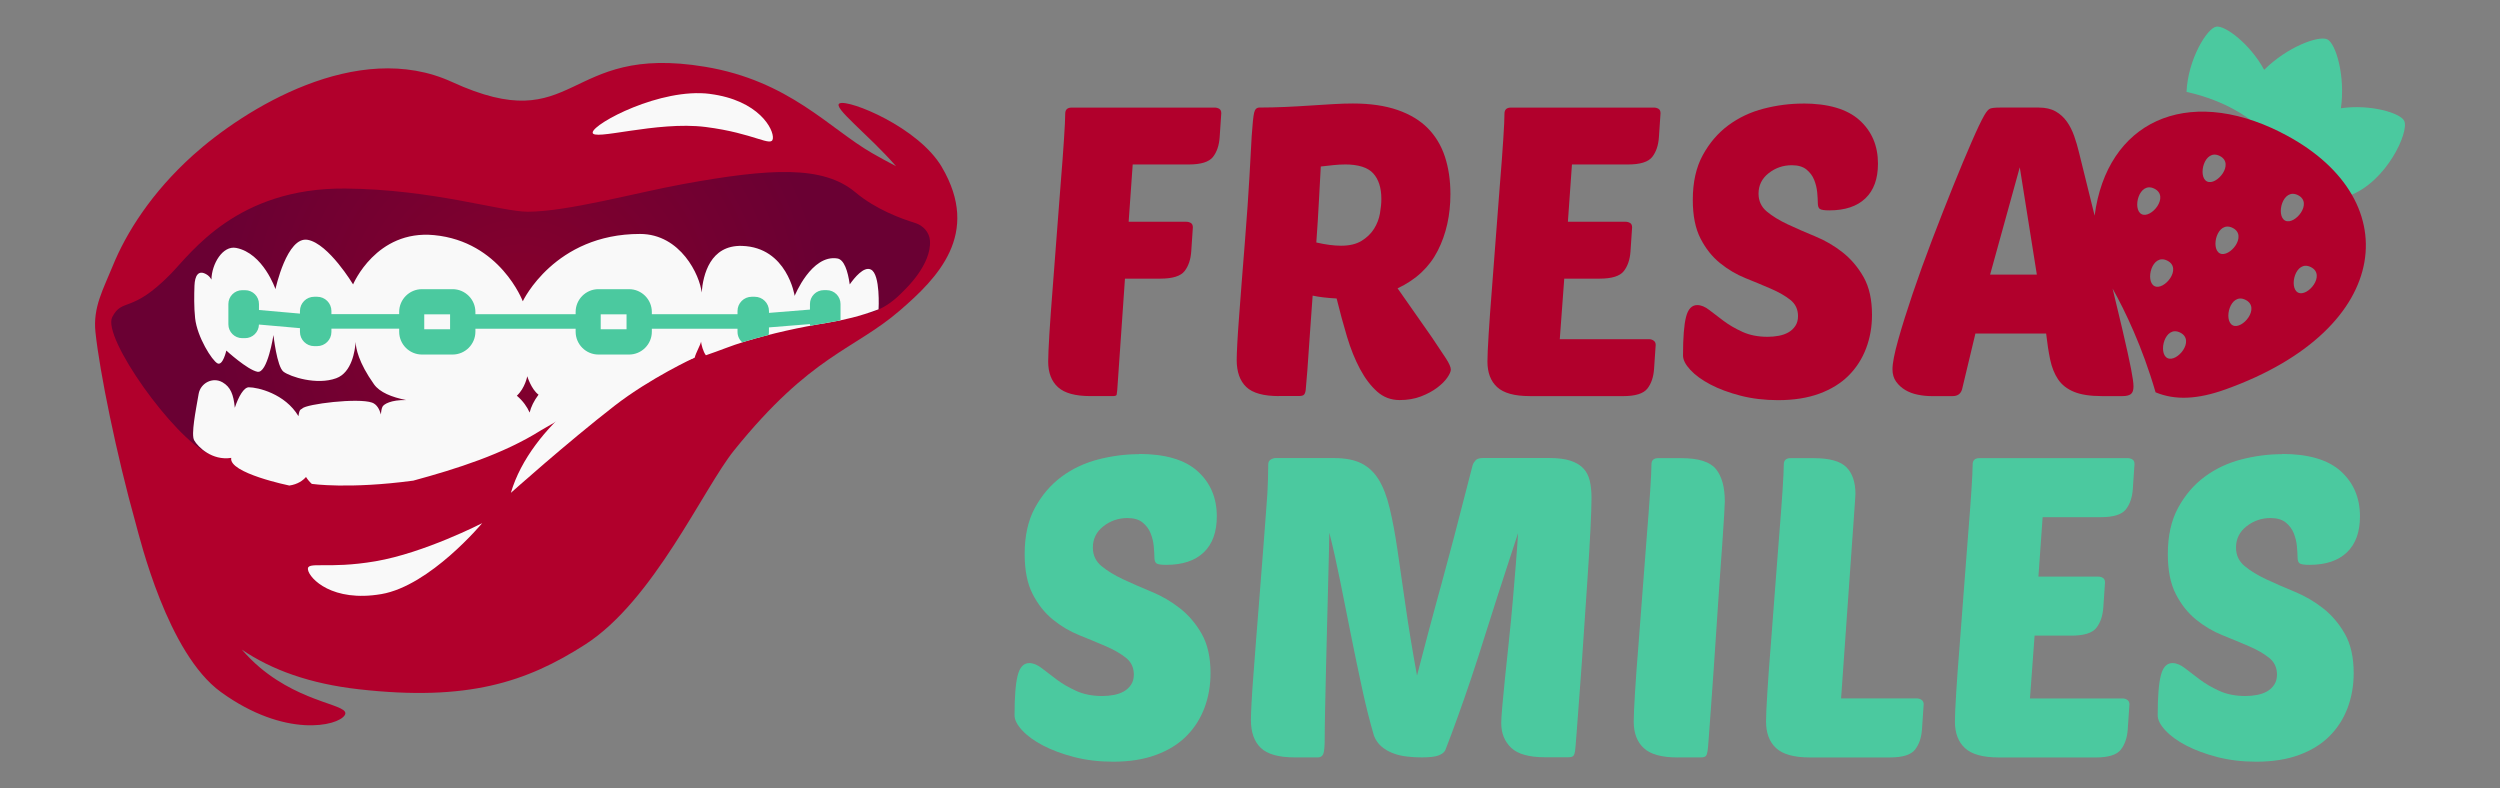 <?xml version="1.0" encoding="UTF-8"?>
<svg xmlns="http://www.w3.org/2000/svg" xmlns:xlink="http://www.w3.org/1999/xlink" id="Capa_7" data-name="Capa 7" viewBox="0 0 665 209.66">
  <rect x="0" y="0" width="665" height="209.66" fill="#808080" stroke="none"/>
  <defs>
    <style>
      .cls-1 {
        fill: #f9f9f9;
      }

      .cls-2 {
        fill: #b1002c;
      }

      .cls-3 {
        fill: #4bc99f;
      }

      .cls-4 {
        fill: url(#Degradado_sin_nombre_3);
      }
    </style>
    <radialGradient id="Degradado_sin_nombre_3" data-name="Degradado sin nombre 3" cx="138.5" cy="83.97" fx="138.5" fy="83.97" r="81.61" gradientUnits="userSpaceOnUse">
      <stop offset="0" stop-color="#89002c"></stop>
      <stop offset=".41" stop-color="#7a002f"></stop>
      <stop offset="1" stop-color="#6a0033"></stop>
    </radialGradient>
  </defs>
  <g>
    <g>
      <path class="cls-2" d="M250.54,44.45c-6.22-10.6-24.72-18.06-27.19-16.96-2.12,.95,7.51,8.14,15,16.72-2.11-1.1-4.27-2.27-6.39-3.49-11.35-6.53-22.03-19.24-44.42-22.96-37.83-6.29-33.78,19.41-67.34,4.03-25.19-11.54-55.24,7.25-68.85,19.49-10.98,9.88-17.76,20.57-21.39,29.53-2.5,6.16-5.26,10.91-4.57,17.52,1.1,10.52,5.64,32.8,10.69,50.83,1.16,4.15,8.45,34.62,22.69,44.93,17.07,12.36,31.15,9.04,32.93,6.15,1.77-2.89-10.84-2.79-22.62-12.72-1.64-1.38-3.23-3-4.76-4.73,7.97,5.43,18.13,9.09,31.15,10.56,28.98,3.28,44.61-1.93,60.16-11.89,18.25-11.68,31.46-41.53,39.66-51.69,20.53-25.44,31.77-26.58,44.04-37.15,10.09-8.69,21.65-20.39,11.21-38.16Z"></path>
      <g>
        <path class="cls-4" d="M224.56,84.19c6.79-.23,11.06-1.87,15.76-6.77,.47-.49,7.48-6.99,7.05-13.39-.15-2.24-1.82-4.07-3.96-4.73-3.64-1.11-10.5-3.62-15.83-8.11-8.56-7.21-22.44-6.51-45.96-2.21-12.39,2.27-30.82,7.34-41.25,7.34-6.99,0-25.28-5.97-48.53-6.17-28.88-.24-41.04,17.23-46.42,22.71-10.5,10.73-12.84,6.23-15.56,11.48-2.78,5.36,16.44,32.26,25.59,36.3,9.16,4.04,55.98-1.21,55.98-1.21l33.34-8.29,24.05-15.42,14.35-7.82,14.55-2.83,26.84-.9Z"></path>
        <path class="cls-1" d="M184.77,95.12s-11.77,5.41-21.33,12.84c-12.71,9.87-27.55,23.14-27.55,23.14,5.27-17.99,26.65-32.72,37.83-35.36l11.05-.62Z"></path>
        <path class="cls-1" d="M231.64,71.69c-1.86-.9-4.36,2.18-5.61,3.96-.5-3.53-1.48-6.61-3.3-6.9-6.9-1.1-11.35,9.95-11.35,9.95,0,0-1.98-12.93-14.01-13.29-8.47-.25-10.35,7.67-10.73,12.4-.46-4.55-5.59-15.57-16.39-15.58-22.76-.02-31.19,17.91-31.19,17.91,0,0-5.99-15.91-23.59-17.6-15.43-1.48-21.55,13.11-21.55,13.11,0,0-6.47-10.78-12.03-11.85-5.57-1.08-8.62,13.11-8.62,13.11,0,0-3.23-9.52-10.42-10.96-3.63-.73-6.54,4.29-6.61,8.42-.34-.63-.79-1.07-1.28-1.36-2.22-1.35-3.13,.37-3.23,2.96-.09,2.39-.14,5.79,.17,8.66,.54,5.03,4.53,11.32,5.96,12.03s2.34-3.41,2.34-3.41c0,0,5.58,5.1,8.27,5.64,2.69,.54,4.27-9.77,4.27-9.77,0,0,.9,8.44,2.69,9.77,1.8,1.33,8.8,3.63,14.01,1.72,4.17-1.52,5-7.38,5.16-9.66,.05,1.63,.72,5.41,4.89,11.28,1.51,2.12,4.69,3.42,8.57,4.19-4.1-.09-5.96,1.11-6.3,1.74-.25,.47-.38,1.22-.43,2.09-.42-1.47-1.13-2.71-2.35-3.15-3.72-1.33-17.52,.37-18.58,1.56-.32,.36-.74-.05-1.01,2.04-3.57-5.99-10.84-7.68-13.2-7.68-1.31,0-2.72,2.4-3.73,5.45-.33-3.59-1.17-5.53-3.21-6.74-.03-.02-.06-.03-.09-.05-2.57-1.46-5.81,.19-6.32,3.1-.79,4.55-2.05,10.81-1.19,12.34,1,1.79,4.77,5.47,9.86,4.68-.78,4.03,15.46,7.36,15.46,7.36,2.25-.33,3.62-1.36,4.43-2.28,.44,.69,.95,1.32,1.55,1.84,0,0,9.8,1.44,26.99-.87,11.5-3.13,23.87-7.03,33.96-13.38l15.02-8.69c2.55-1.29,5.15-2.49,7.75-3.64,5.87-2.59,11.97-4.89,18.12-7,.28-1.23,1.59-3.5,1.69-4.26,.06,.76,.58,2.75,1.29,3.62,3.84-1.29,6.57-2.5,10.4-3.66,7.22-2.18,14.56-3.79,21.99-4.99,4.39-.71,8.71-1.79,12.88-3.33l.66-.24s.54-9.33-2.04-10.58Zm-90.76,38.05c-.67-1.53-1.75-3.07-3.4-4.48,2.2-2.03,2.77-5.18,2.77-5.18,0,0,1.08,3.5,3,4.9-1.26,1.7-1.98,3.21-2.37,4.75Z"></path>
        <path class="cls-1" d="M188.81,24.98c13.05,1.66,17.08,9.45,16.77,11.88-.3,2.43-4.82-1.42-17.87-3.08-13.05-1.66-30.37,3.86-30.06,1.43,.3-2.43,18.11-11.89,31.17-10.24Z"></path>
        <path class="cls-1" d="M101.43,158.03c-12.97,2.22-19.09-4.07-19.51-6.48-.42-2.41,5.03-.04,18-2.26,12.97-2.22,28.34-10.13,28.34-10.13,0,0-13.86,16.65-26.83,18.87Z"></path>
      </g>
    </g>
    <path class="cls-3" d="M204.44,89.1c.06-.27,.1-.54,.1-.83v-1.18l10.9-.88v.04c0,.14,.03,.27,.04,.41,1.55-.29,3.1-.57,4.66-.82,1.15-.19,2.3-.4,3.44-.64v-4.34c0-2.03-1.65-3.68-3.68-3.68h-.77c-2.03,0-3.68,1.65-3.68,3.68v1.49l-10.9,.88v-.5c0-2.09-1.7-3.79-3.79-3.79h-.79c-2.09,0-3.79,1.7-3.79,3.79v.84h-22.79v-.58c0-3.35-2.73-6.07-6.07-6.07h-8.13c-3.35,0-6.07,2.72-6.07,6.07v.58h-26.66v-.58c0-3.35-2.73-6.07-6.08-6.07h-8.13c-3.35,0-6.07,2.72-6.07,6.07v.57h-18.02v-.83c0-2.09-1.7-3.79-3.79-3.79h-.79c-2.09,0-3.79,1.7-3.79,3.79v.69l-10.9-.96v-1.59c0-2.03-1.65-3.68-3.69-3.68h-.77c-2.03,0-3.68,1.65-3.68,3.68v5.4c0,2.03,1.65,3.68,3.68,3.68h.77c2.01,0,3.64-1.62,3.68-3.62l10.91,.96v.99c0,2.09,1.7,3.79,3.79,3.79h.79c2.09,0,3.79-1.7,3.79-3.79v-.85h18.02v.8c0,3.35,2.72,6.08,6.07,6.08h8.13c3.35,0,6.08-2.73,6.08-6.08v-.79h26.66v.79c0,3.35,2.72,6.08,6.07,6.08h8.13c3.35,0,6.07-2.73,6.07-6.08v-.79h22.79v.84c0,1.11,.49,2.1,1.26,2.8,.25-.08,.47-.16,.73-.24,2.08-.63,4.18-1.2,6.29-1.74Zm-84.72-1.51h-6.87v-3.98h6.87v3.98Zm46.94,0h-6.87v-3.98h6.87v3.98Z"></path>
  </g>
  <g>
    <path class="cls-3" d="M639.52,32.14c-1.03-2.1-9.08-4.49-16.84-3.34,1.22-8.47-1.31-17.18-3.59-18.32-2.28-1.14-10.77,2.04-16.82,8.1-3.73-6.91-10.46-11.92-12.76-11.49-2.5,.47-7.54,8.82-7.89,17.36,10.93,2.38,17.04,7.51,17.04,7.51l-15.59,.66c2.36,4.98,7.36,7.16,12.4,6.22,.91-.17,1.76-.47,2.58-.82,1.23,1.83,2.95,3.35,5.04,4.39,2.09,1.05,4.34,1.52,6.54,1.41,.21,.87,.48,1.73,.89,2.56,2.53,5.16,8.17,7.96,14.38,5.67,9.96-3.67,16.02-17.06,14.62-19.9Z"></path>
    <g>
      <g>
        <path class="cls-2" d="M299.24,74.12l-2.05,29.62c-.07,.58-.13,.99-.16,1.24-.04,.25-.38,.38-1.03,.38h-5.94c-4.04,0-6.92-.79-8.65-2.38-1.73-1.58-2.59-3.85-2.59-6.81,0-1.44,.11-3.91,.32-7.4,.22-3.49,.5-7.48,.86-11.94,.36-4.47,.72-9.19,1.08-14.16,.36-4.97,.72-9.66,1.08-14.05,.36-4.39,.65-8.25,.86-11.57,.22-3.31,.33-5.58,.33-6.81,0-1.08,.57-1.62,1.73-1.62h38.05c.43,0,.83,.11,1.19,.32,.36,.22,.54,.61,.54,1.19l-.43,6.38c-.15,2.16-.74,3.91-1.78,5.24-1.05,1.33-3.19,2-6.43,2h-14.92l-1.08,15.24h15.35c.43,0,.83,.11,1.19,.32,.36,.22,.54,.61,.54,1.19l-.43,6.38c-.15,2.16-.74,3.91-1.78,5.24-1.04,1.33-3.19,2-6.43,2h-9.41Z"></path>
        <path class="cls-2" d="M340.2,105.36c-4.11,0-7.01-.81-8.7-2.43-1.69-1.62-2.54-4.02-2.54-7.19,0-.86,.06-2.32,.16-4.38,.11-2.05,.27-4.49,.49-7.3,.22-2.81,.45-5.89,.7-9.24,.25-3.35,.52-6.76,.81-10.21,.58-7.28,.99-13.19,1.24-17.73,.25-4.54,.45-8.11,.59-10.7,.22-3.24,.43-5.31,.65-6.22,.22-.9,.68-1.35,1.4-1.35,2.23,0,4.52-.06,6.86-.16,2.34-.11,4.59-.23,6.76-.38,2.16-.14,4.2-.27,6.11-.38,1.91-.11,3.62-.16,5.14-.16,4.61,0,8.57,.58,11.89,1.73,3.31,1.15,6,2.78,8.05,4.86,2.05,2.09,3.57,4.61,4.54,7.57,.97,2.96,1.46,6.27,1.46,9.94,0,5.62-1.12,10.63-3.35,15.02-2.23,4.4-5.8,7.75-10.7,10.05l9.08,12.97c1.66,2.45,2.92,4.34,3.78,5.67,.86,1.33,1.3,2.32,1.3,2.97,0,.51-.31,1.21-.92,2.11-.61,.9-1.51,1.8-2.7,2.7-1.19,.9-2.63,1.68-4.32,2.33-1.69,.65-3.59,.97-5.68,.97-2.31,0-4.31-.76-6-2.27-1.69-1.51-3.21-3.51-4.54-6-1.33-2.49-2.49-5.35-3.46-8.59-.97-3.24-1.89-6.63-2.76-10.16-2.59-.14-4.72-.4-6.38-.76-.22,3.17-.43,6.2-.65,9.08-.22,2.88-.4,5.46-.54,7.73-.14,2.27-.29,4.15-.43,5.62-.14,1.48-.22,2.36-.22,2.65-.07,.58-.22,.99-.43,1.24-.22,.25-.65,.38-1.3,.38h-5.41Zm17.51-61.61c-.86,0-1.84,.05-2.92,.16-1.08,.11-2.23,.23-3.46,.38-.15,2.52-.31,5.53-.49,9.02-.18,3.5-.41,7.23-.7,11.19,2.52,.58,4.72,.86,6.59,.86,2.23,0,4.05-.43,5.46-1.3,1.41-.86,2.5-1.93,3.3-3.19,.79-1.26,1.31-2.61,1.57-4.05,.25-1.44,.38-2.74,.38-3.89,0-2.96-.72-5.22-2.16-6.81-1.44-1.58-3.96-2.38-7.57-2.38Z"></path>
        <path class="cls-2" d="M406.9,105.36c-4.04,0-6.92-.79-8.65-2.38-1.73-1.58-2.59-3.85-2.59-6.81,0-1.44,.11-3.91,.33-7.4,.22-3.49,.5-7.48,.86-11.94,.36-4.47,.72-9.19,1.08-14.16,.36-4.97,.72-9.66,1.08-14.05,.36-4.39,.65-8.25,.86-11.57,.22-3.31,.32-5.58,.32-6.81,0-1.08,.57-1.62,1.73-1.62h38.05c.43,0,.83,.11,1.19,.32,.36,.22,.54,.61,.54,1.19l-.43,6.38c-.15,2.16-.74,3.91-1.78,5.24-1.05,1.33-3.19,2-6.43,2h-14.92l-1.08,15.24h15.35c.43,0,.83,.11,1.19,.32,.36,.22,.54,.61,.54,1.19l-.43,6.38c-.15,2.16-.74,3.91-1.78,5.24-1.04,1.33-3.19,2-6.43,2h-9.41l-1.19,16.11h23.78c.43,0,.83,.13,1.19,.38,.36,.25,.54,.63,.54,1.14l-.43,6.38c-.15,2.16-.74,3.91-1.78,5.24-1.05,1.33-3.19,2-6.43,2h-24.86Z"></path>
        <path class="cls-2" d="M479.54,27.53c6.77,0,11.8,1.48,15.08,4.43,3.28,2.96,4.92,6.81,4.92,11.57,0,4.04-1.12,7.12-3.35,9.24-2.23,2.13-5.44,3.19-9.62,3.19-1.3,0-2.13-.13-2.49-.38-.36-.25-.54-.77-.54-1.57,0-.72-.06-1.66-.16-2.81-.11-1.15-.38-2.27-.81-3.35-.43-1.08-1.12-2-2.05-2.76-.94-.76-2.23-1.14-3.89-1.14-2.31,0-4.36,.7-6.16,2.11-1.8,1.41-2.7,3.23-2.7,5.46,0,1.94,.74,3.53,2.22,4.76,1.48,1.23,3.33,2.36,5.57,3.41,2.23,1.04,4.67,2.11,7.3,3.19,2.63,1.08,5.06,2.5,7.3,4.27,2.23,1.77,4.09,3.96,5.57,6.59,1.48,2.63,2.22,5.96,2.22,10,0,3.17-.52,6.14-1.57,8.92-1.05,2.77-2.6,5.19-4.65,7.24-2.05,2.05-4.65,3.66-7.78,4.81-3.14,1.15-6.79,1.73-10.97,1.73-3.6,0-6.94-.4-10-1.19-3.06-.79-5.73-1.78-8-2.97-2.27-1.19-4.05-2.49-5.35-3.89-1.3-1.4-1.95-2.68-1.95-3.84,0-4.76,.27-8.18,.81-10.27,.54-2.09,1.53-3.13,2.97-3.13,1.01,0,2.07,.43,3.19,1.3,1.12,.86,2.4,1.84,3.84,2.92,1.44,1.08,3.12,2.05,5.03,2.92,1.91,.86,4.12,1.3,6.65,1.3,1.01,0,2-.09,2.97-.27,.97-.18,1.84-.49,2.59-.92,.76-.43,1.37-1.01,1.84-1.73,.47-.72,.7-1.58,.7-2.59,0-1.8-.69-3.24-2.05-4.32-1.37-1.08-3.1-2.07-5.19-2.97-2.09-.9-4.34-1.84-6.75-2.81-2.42-.97-4.67-2.31-6.76-4-2.09-1.69-3.82-3.87-5.19-6.54-1.37-2.66-2.05-6.09-2.05-10.27,0-4.68,.88-8.65,2.65-11.89,1.77-3.24,4.03-5.89,6.81-7.95,2.77-2.05,5.91-3.53,9.4-4.43,3.49-.9,6.97-1.35,10.43-1.35Z"></path>
        <path class="cls-2" d="M606.63,35.17c-25.18-12.62-46.2-2.69-49.46,22.19-1.24-5.02-2.62-10.59-4.14-16.75-.36-1.51-.79-2.99-1.3-4.43-.51-1.44-1.15-2.72-1.95-3.84-.79-1.12-1.78-2.02-2.97-2.7-1.19-.68-2.69-1.03-4.49-1.03h-10.27c-1.3,0-2.18,.09-2.65,.27-.47,.18-.99,.77-1.57,1.78-.79,1.37-1.93,3.75-3.4,7.14-1.48,3.39-3.12,7.31-4.92,11.78-1.8,4.47-3.66,9.21-5.57,14.21-1.91,5.01-3.64,9.8-5.19,14.38-1.55,4.58-2.83,8.67-3.84,12.27-1.01,3.6-1.51,6.2-1.51,7.78,0,1.3,.32,2.4,.97,3.3,.65,.9,1.46,1.64,2.43,2.22,.97,.58,2.07,.99,3.3,1.24,1.22,.25,2.41,.38,3.57,.38h5.73c1.3,0,2.12-.58,2.49-1.73l3.57-14.92h18.81c.29,2.59,.65,4.92,1.08,6.97,.43,2.05,1.14,3.8,2.11,5.24,.97,1.44,2.38,2.54,4.22,3.3,1.84,.76,4.3,1.14,7.4,1.14h5.51c1.01,0,1.75-.18,2.22-.54,.47-.36,.7-1.04,.7-2.05,0-.86-.22-2.41-.65-4.65-.43-2.23-1.19-5.67-2.27-10.32-.71-3.05-1.59-6.74-2.64-11.04,3.31,5.93,7.9,15.42,11.43,27.59,5.26,2.2,11.26,1.85,18.54-.75,45.31-16.2,48.51-51.48,14.7-68.42Zm-77.26,37.87l7.89-28.54,4.54,28.54h-12.43Zm40.3-16.07c-2.55-1.28-.71-8.85,3.4-6.78,4.11,2.06-.85,8.06-3.4,6.78Zm3.43,19.14c-2.55-1.28-.71-8.84,3.4-6.78,4.11,2.06-.85,8.06-3.4,6.78Zm3.43,19.14c-2.55-1.28-.71-8.84,3.4-6.78,4.11,2.06-.85,8.06-3.4,6.78Zm10.52-46.99c-2.55-1.28-.71-8.84,3.4-6.78,4.11,2.06-.85,8.06-3.4,6.78Zm3.43,19.14c-2.55-1.28-.71-8.84,3.4-6.78,4.11,2.06-.85,8.06-3.4,6.78Zm3.43,19.14c-2.55-1.28-.71-8.84,3.4-6.78,4.11,2.06-.85,8.06-3.4,6.78Zm13.95-27.85c-2.55-1.28-.71-8.84,3.4-6.78,4.11,2.06-.85,8.06-3.4,6.78Zm3.43,19.14c-2.55-1.28-.71-8.84,3.4-6.78,4.11,2.06-.85,8.06-3.4,6.78Z"></path>
      </g>
      <g>
        <path class="cls-3" d="M302.93,120.75c7.02,0,12.24,1.53,15.64,4.6,3.4,3.07,5.1,7.07,5.1,12,0,4.19-1.16,7.38-3.48,9.59-2.32,2.21-5.64,3.31-9.98,3.31-1.35,0-2.21-.13-2.58-.39-.37-.26-.56-.8-.56-1.63,0-.75-.06-1.72-.17-2.91-.11-1.19-.39-2.36-.84-3.48-.45-1.12-1.16-2.07-2.13-2.86-.97-.78-2.32-1.18-4.04-1.18-2.39,0-4.52,.73-6.39,2.19-1.87,1.46-2.8,3.35-2.8,5.66,0,2.02,.77,3.66,2.3,4.93,1.53,1.27,3.46,2.45,5.78,3.53,2.32,1.08,4.84,2.19,7.57,3.31,2.73,1.12,5.25,2.6,7.57,4.43,2.32,1.83,4.24,4.11,5.78,6.84,1.53,2.73,2.3,6.19,2.3,10.37,0,3.29-.54,6.37-1.62,9.25-1.09,2.88-2.69,5.38-4.82,7.51s-4.82,3.79-8.07,4.99c-3.25,1.2-7.05,1.8-11.38,1.8-3.74,0-7.2-.41-10.37-1.23-3.18-.82-5.94-1.85-8.3-3.08-2.36-1.23-4.2-2.58-5.55-4.04-1.35-1.46-2.02-2.79-2.02-3.98,0-4.93,.28-8.48,.84-10.65,.56-2.17,1.59-3.25,3.08-3.25,1.04,0,2.15,.45,3.31,1.35,1.16,.9,2.48,1.91,3.98,3.03,1.49,1.12,3.23,2.13,5.21,3.03,1.98,.9,4.28,1.35,6.9,1.35,1.05,0,2.07-.09,3.08-.28s1.91-.51,2.69-.95c.78-.45,1.42-1.05,1.91-1.79,.49-.75,.73-1.64,.73-2.69,0-1.87-.71-3.36-2.13-4.48-1.42-1.12-3.21-2.15-5.38-3.08-2.17-.93-4.5-1.9-7.01-2.91-2.51-1.01-4.84-2.39-7.01-4.15-2.17-1.76-3.96-4.02-5.38-6.78-1.42-2.76-2.13-6.32-2.13-10.65,0-4.86,.91-8.97,2.75-12.33,1.83-3.36,4.19-6.11,7.06-8.24,2.88-2.13,6.13-3.66,9.75-4.6,3.62-.93,7.23-1.4,10.82-1.4Z"></path>
        <path class="cls-3" d="M403.84,141.72c-.6,1.79-1.36,4.13-2.3,7.01-.94,2.88-1.96,6.04-3.08,9.47-1.12,3.44-2.28,7.08-3.48,10.93-1.2,3.85-2.41,7.61-3.64,11.27-1.23,3.66-2.45,7.16-3.65,10.48-1.2,3.33-2.28,6.22-3.25,8.69-.3,.6-.92,1.06-1.85,1.4-.94,.34-2.41,.5-4.43,.5-1.27,0-2.58-.07-3.92-.23-1.35-.15-2.6-.45-3.76-.9-1.16-.45-2.17-1.04-3.03-1.79-.86-.75-1.51-1.68-1.96-2.8-1.12-3.81-2.19-8.05-3.2-12.73-1.01-4.67-2-9.44-2.97-14.29-.97-4.86-1.93-9.62-2.86-14.3-.94-4.67-1.89-8.91-2.86-12.73,0,1.05-.04,2.84-.11,5.38-.08,2.54-.15,5.49-.22,8.86-.08,3.36-.17,6.99-.28,10.88-.11,3.89-.21,7.68-.28,11.38-.08,3.7-.15,7.14-.23,10.32-.07,3.18-.11,5.78-.11,7.79,0,2.24-.13,3.66-.39,4.26-.26,.6-.73,.9-1.4,.9h-6.17c-4.26,0-7.27-.84-9.03-2.52-1.76-1.68-2.64-4.17-2.64-7.46,0-.9,.06-2.41,.17-4.54,.11-2.13,.28-4.65,.51-7.57,.22-2.91,.47-6.11,.73-9.59,.26-3.48,.54-7.01,.84-10.6,.37-4.86,.69-8.91,.95-12.17,.26-3.25,.47-5.96,.62-8.13,.15-2.17,.28-3.92,.39-5.27,.11-1.35,.19-2.54,.23-3.59,.04-1.05,.07-2.04,.11-2.97,.04-.93,.06-2.11,.06-3.53,0-.6,.23-1.03,.67-1.29s.86-.39,1.23-.39h15.7c2.91,0,5.31,.47,7.18,1.4,1.87,.94,3.4,2.38,4.6,4.32,1.19,1.95,2.17,4.47,2.91,7.57,.75,3.1,1.44,6.78,2.07,11.04,.63,4.26,1.35,9.18,2.13,14.74,.79,5.57,1.81,11.83,3.08,18.78,1.19-4.63,2.2-8.48,3.03-11.55,.82-3.06,1.52-5.62,2.07-7.68,.56-2.06,1.03-3.76,1.4-5.1,.37-1.35,.71-2.6,1.01-3.76,.3-1.16,.63-2.41,1.01-3.76,.37-1.35,.82-3.03,1.35-5.05,.52-2.02,1.18-4.54,1.96-7.57,.79-3.03,1.78-6.86,2.97-11.49,.15-.45,.41-.88,.78-1.29,.37-.41,1.05-.62,2.02-.62h17.49c2.39,0,4.32,.24,5.78,.73,1.46,.49,2.6,1.18,3.42,2.07,.82,.9,1.38,2,1.68,3.31,.3,1.31,.45,2.82,.45,4.54s-.09,4.51-.28,8.35c-.19,3.85-.45,8.19-.78,13.01-.34,4.82-.67,9.81-1.01,14.97-.34,5.16-.67,9.94-1.01,14.35-.34,4.41-.62,8.15-.84,11.21-.23,3.07-.38,4.86-.45,5.38-.08,.6-.23,1.03-.45,1.29-.23,.26-.67,.39-1.35,.39h-6.17c-4.26,0-7.27-.84-9.03-2.52-1.76-1.68-2.64-3.87-2.64-6.56,0-.82,.09-2.32,.28-4.48,.19-2.17,.43-4.71,.73-7.62,.3-2.91,.63-6.11,1.01-9.59,.37-3.48,.71-6.93,1.01-10.37,.3-3.44,.58-6.78,.84-10.03,.26-3.25,.47-6.11,.62-8.58Z"></path>
        <path class="cls-3" d="M446.23,201.48c-4.19,0-7.18-.82-8.97-2.47-1.79-1.64-2.69-4-2.69-7.06,0-1.49,.11-4.05,.34-7.68,.22-3.62,.52-7.75,.9-12.39,.37-4.63,.75-9.53,1.12-14.69,.37-5.16,.75-10.01,1.12-14.58,.37-4.56,.67-8.56,.9-12,.22-3.44,.34-5.79,.34-7.06,0-1.12,.6-1.68,1.79-1.68h6.17c4.56,0,7.62,.97,9.2,2.91,1.57,1.95,2.35,4.82,2.35,8.63,0,.37-.06,1.57-.17,3.59-.11,2.02-.28,4.56-.5,7.62-.23,3.07-.47,6.49-.73,10.26-.26,3.78-.52,7.64-.78,11.61-.26,3.96-.52,7.83-.78,11.6-.26,3.78-.51,7.2-.73,10.26-.23,3.07-.41,5.63-.56,7.68-.15,2.06-.26,3.31-.34,3.76-.08,.6-.23,1.03-.45,1.29-.23,.26-.67,.39-1.35,.39h-6.17Z"></path>
        <path class="cls-3" d="M481.43,201.48c-4.19,0-7.18-.82-8.97-2.47-1.79-1.64-2.69-4-2.69-7.06,0-1.49,.11-4.05,.34-7.68,.22-3.62,.52-7.75,.9-12.39,.37-4.63,.75-9.53,1.12-14.69,.37-5.16,.75-10.01,1.12-14.58,.37-4.56,.67-8.56,.9-12,.22-3.44,.34-5.79,.34-7.06,0-1.12,.6-1.68,1.79-1.68h6.17c4.19,0,7.08,.8,8.69,2.41,1.61,1.61,2.41,3.98,2.41,7.12,0,.37-.02,.71-.06,1.01-.04,.3-.06,.63-.06,1.01l-3.7,52.36h20.18c.45,0,.86,.13,1.23,.39,.37,.26,.56,.66,.56,1.18l-.45,6.62c-.15,2.24-.77,4.05-1.85,5.44-1.09,1.38-3.31,2.07-6.67,2.07h-21.3Z"></path>
        <path class="cls-3" d="M531.67,201.48c-4.19,0-7.18-.82-8.97-2.47-1.79-1.64-2.69-4-2.69-7.06,0-1.49,.11-4.05,.34-7.68,.22-3.62,.52-7.75,.9-12.39,.37-4.63,.75-9.53,1.12-14.69,.37-5.16,.75-10.01,1.12-14.58,.37-4.56,.67-8.56,.9-12,.22-3.44,.34-5.79,.34-7.06,0-1.12,.6-1.68,1.79-1.68h39.47c.45,0,.86,.11,1.23,.34,.37,.23,.56,.64,.56,1.23l-.45,6.62c-.15,2.24-.77,4.05-1.85,5.44-1.09,1.38-3.31,2.07-6.67,2.07h-15.47l-1.12,15.81h15.92c.45,0,.86,.11,1.23,.34,.37,.23,.56,.64,.56,1.23l-.45,6.62c-.15,2.24-.77,4.05-1.85,5.44-1.08,1.38-3.31,2.07-6.67,2.07h-9.76l-1.23,16.71h24.67c.45,0,.86,.13,1.23,.39s.56,.66,.56,1.18l-.45,6.62c-.15,2.24-.77,4.05-1.85,5.44-1.09,1.38-3.31,2.07-6.67,2.07h-25.79Z"></path>
        <path class="cls-3" d="M607.01,120.75c7.02,0,12.24,1.53,15.64,4.6,3.4,3.07,5.1,7.07,5.1,12,0,4.19-1.16,7.38-3.48,9.59-2.32,2.21-5.64,3.31-9.98,3.31-1.35,0-2.21-.13-2.58-.39-.37-.26-.56-.8-.56-1.63,0-.75-.06-1.72-.17-2.91-.11-1.19-.39-2.36-.84-3.48-.45-1.12-1.16-2.07-2.13-2.86-.97-.78-2.32-1.18-4.04-1.18-2.39,0-4.52,.73-6.39,2.19-1.87,1.46-2.8,3.35-2.8,5.66,0,2.02,.77,3.66,2.3,4.93,1.53,1.27,3.46,2.45,5.78,3.53,2.32,1.08,4.84,2.19,7.57,3.31,2.73,1.12,5.25,2.6,7.57,4.43,2.32,1.83,4.24,4.11,5.78,6.84,1.53,2.73,2.3,6.19,2.3,10.37,0,3.29-.54,6.37-1.62,9.25-1.09,2.88-2.69,5.38-4.82,7.51s-4.82,3.79-8.07,4.99c-3.25,1.2-7.05,1.8-11.38,1.8-3.74,0-7.2-.41-10.37-1.23-3.18-.82-5.94-1.85-8.3-3.08-2.36-1.23-4.2-2.58-5.55-4.04-1.35-1.46-2.02-2.79-2.02-3.98,0-4.93,.28-8.48,.84-10.65,.56-2.17,1.59-3.25,3.08-3.25,1.04,0,2.15,.45,3.31,1.35,1.16,.9,2.48,1.91,3.98,3.03,1.49,1.12,3.23,2.13,5.21,3.03,1.98,.9,4.28,1.35,6.9,1.35,1.05,0,2.07-.09,3.08-.28s1.91-.51,2.69-.95c.78-.45,1.42-1.05,1.91-1.79,.49-.75,.73-1.64,.73-2.69,0-1.87-.71-3.36-2.13-4.48-1.42-1.12-3.21-2.15-5.38-3.08-2.17-.93-4.5-1.9-7.01-2.91-2.51-1.01-4.84-2.39-7.01-4.15-2.17-1.76-3.96-4.02-5.38-6.78-1.42-2.76-2.13-6.32-2.13-10.65,0-4.86,.92-8.97,2.75-12.33,1.83-3.36,4.18-6.11,7.06-8.24,2.88-2.13,6.13-3.66,9.75-4.6,3.62-.93,7.23-1.4,10.82-1.4Z"></path>
      </g>
    </g>
  </g>
</svg>
